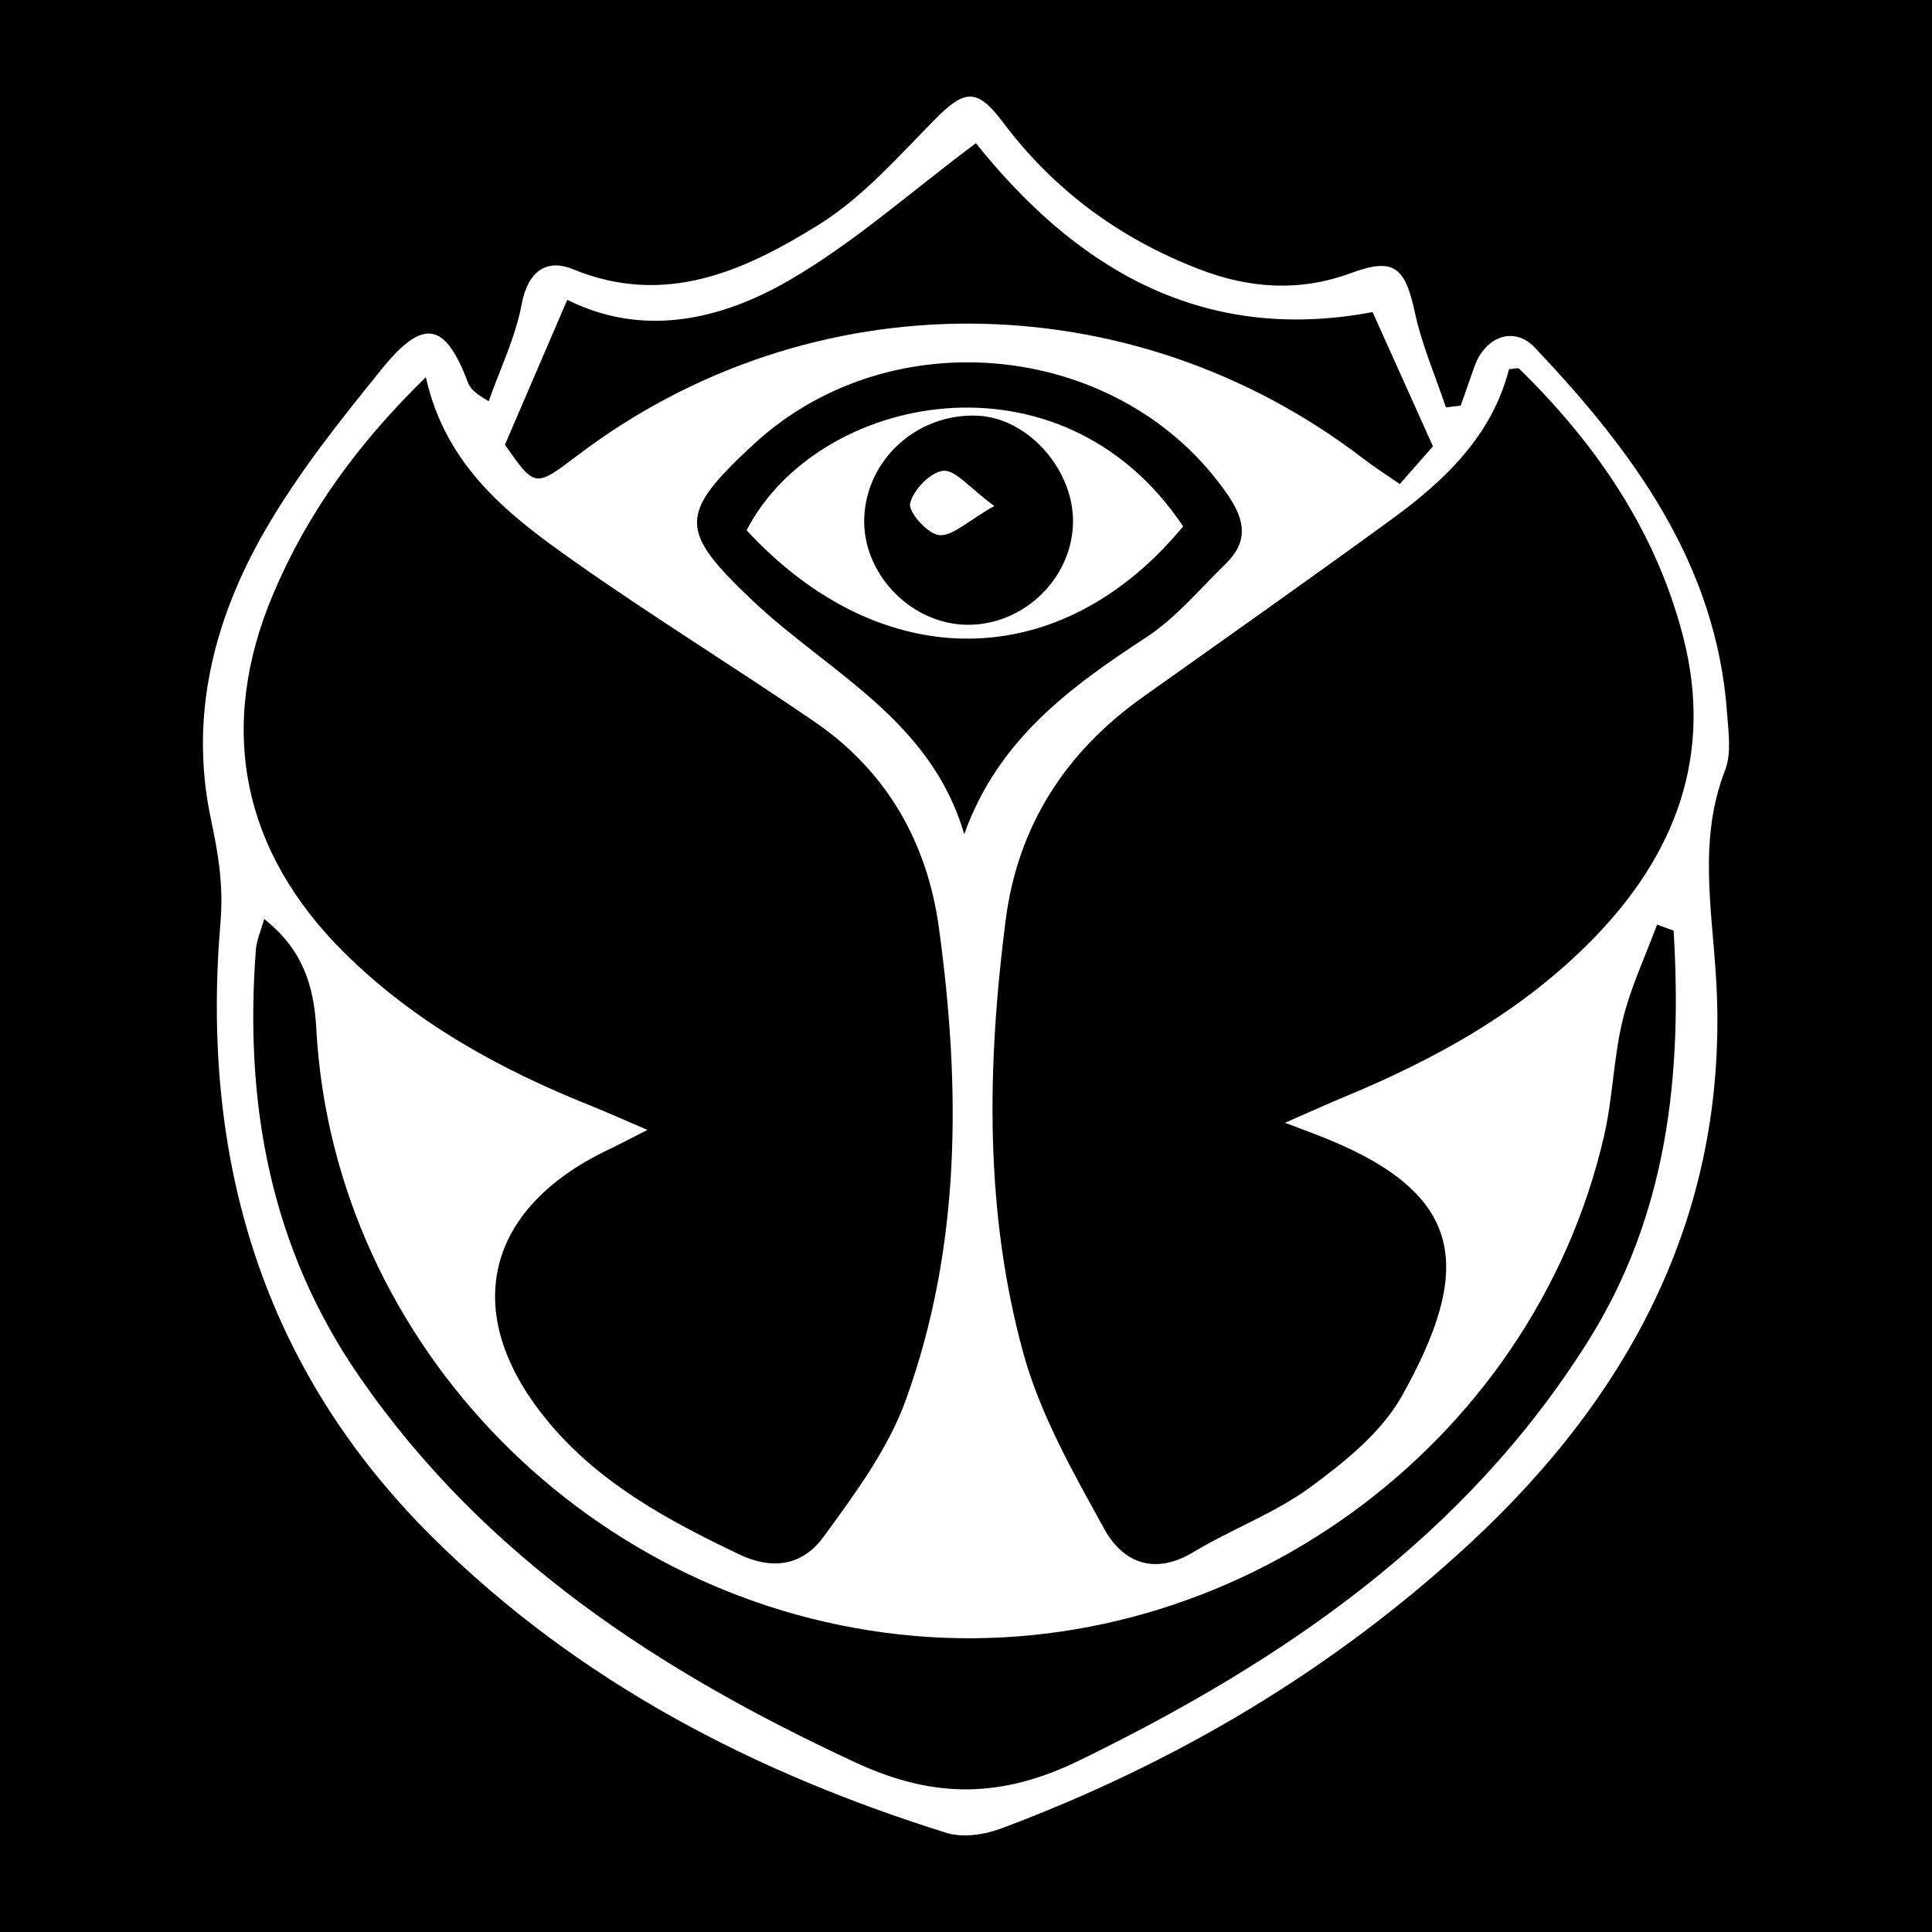 <?xml version="1.0" encoding="utf-8"?>
<!-- Generator: Adobe Illustrator 24.3.0, SVG Export Plug-In . SVG Version: 6.00 Build 0)  -->
<svg version="1.1" id="Layer_1" xmlns="http://www.w3.org/2000/svg" xmlns:xlink="http://www.w3.org/1999/xlink" x="0px" y="0px"
	 width="200px" height="200px" viewBox="0 0 200 200" enable-background="new 0 0 200 200" xml:space="preserve">
<rect x="0" y="0" width="200" height="200" fill="#808080" stroke="none"/>
<rect x="-207.667" width="200" height="200"/>
<rect width="200" height="200"/>
<g>
	<path fill="#FFFFFF" d="M151.209,41.996c0.471-1.337,0.948-2.671,1.412-4.01c1.076-3.104,4.077-4.315,6.27-1.996
		c10.155,10.737,18.802,22.37,19.9,37.893c0.137,1.942,0.463,4.113-0.203,5.826c-2.802,7.208-1.355,14.382-0.929,21.742
		c1.364,23.573-8.542,42.598-25.458,58.28c-14.171,13.137-30.536,22.818-48.611,29.572c-1.709,0.639-3.942,0.959-5.62,0.433
		c-19.903-6.228-38.018-15.606-53.034-30.437c-17.872-17.651-24.173-39.397-22.115-63.789c0.328-3.888-0.226-7.129-0.986-10.71
		c-2.27-10.683,0.312-20.721,5.608-29.899c3.431-5.946,7.789-11.408,12.13-16.764c4.272-5.27,6.528-4.748,8.858,1.434
		c0.204,0.541,0.544,1.03,2.159,1.964c1.177-3.34,2.769-6.601,3.413-10.041c0.641-3.422,2.579-4.747,5.294-3.63
		c9.581,3.94,17.792,0.17,25.484-4.619c4.49-2.795,8.167-6.987,11.938-10.818c3.099-3.148,4.388-3.391,7.084,0.202
		c5.299,7.062,12.076,12.041,20.278,15.217c5.247,2.032,10.447,2.389,15.792,0.417c4.406-1.626,5.573-0.655,6.593,4.085
		c0.721,3.35,2.119,6.554,3.215,9.824C150.191,42.113,150.7,42.054,151.209,41.996z M133.031,116.229
		c2.712-1.186,4.429-1.972,6.171-2.694c9.525-3.945,18.432-8.89,25.71-16.34c8.575-8.777,12.475-19.092,9.321-31.305
		c-2.819-10.915-8.984-19.906-16.963-27.72c-0.129-0.126-0.521,0.016-1.057,0.049c-1.766,6.889-6.652,11.536-12.195,15.571
		c-8.51,6.195-17.112,12.265-25.695,18.359c-8.024,5.697-12.969,13.342-14.221,23.123c-1.923,15.025-2.203,30.115,1.832,44.802
		c1.751,6.372,5.161,12.37,8.392,18.222c1.892,3.428,5.137,4.825,9.175,2.397c3.98-2.393,8.465-4.036,12.177-6.76
		c3.582-2.629,7.378-5.706,9.481-9.479c7.156-12.84,6.735-20.551-7.54-26.457C136.514,117.54,135.386,117.134,133.031,116.229z
		 M44.082,39.044c-7.043,6.875-12.274,14.089-15.816,22.48c-5.825,13.801-3.24,26.611,7.436,37.159
		c7.289,7.201,16.059,12.024,25.481,15.792c1.723,0.689,3.414,1.456,5.838,2.494c-1.881,0.955-2.905,1.505-3.954,2.002
		c-13.173,6.239-15.533,17.371-6.07,28.498c5.303,6.236,12.251,9.963,19.494,13.425c3.7,1.768,6.708,1.017,8.76-1.798
		c3.23-4.429,6.651-9.029,8.493-14.102c5.773-15.895,5.716-32.423,3.452-48.954c-1.213-8.858-5.417-16.229-12.912-21.351
		c-8.159-5.576-16.581-10.771-24.662-16.454C52.857,53.477,46.191,48.447,44.082,39.044z M173.251,96.337
		c-0.57-0.207-1.14-0.415-1.711-0.622c-1.214,3.285-2.74,6.495-3.56,9.875c-0.952,3.922-1.02,8.056-1.926,11.993
		c-7.409,32.181-38.478,54.643-71.441,51.762c-33.237-2.905-60.087-30.005-61.871-62.866c-0.257-4.739-1.565-8.282-5.393-11.354
		c-0.345,1.246-0.789,2.216-0.864,3.213c-1.193,15.886,1.469,30.786,10.737,44.197c12.942,18.727,31.06,30.499,51.31,39.905
		c8.225,3.82,15.211,3.71,23.299-0.243c21.032-10.278,39.78-23.059,52.525-43.289C172.642,125.758,174.155,111.289,173.251,96.337z
		 M142.091,32.306c-18.16,3.432-31.13-5.062-41.065-17.483c-6.704,5.003-12.65,10.34-19.42,14.246
		c-7.112,4.104-15.106,5.856-22.883,1.969c-2.267,5.271-4.32,10.042-6.452,14.999c3.105,4.452,3.105,4.452,7.521,1.102
		c24.134-18.311,57.187-18.168,81.34,0.34c1.151,0.882,2.38,1.663,3.773,2.631c1.498-1.706,2.732-3.111,3.432-3.907
		C146.051,41.116,144.096,36.768,142.091,32.306z M99.817,86.361c3.484-9.783,10.933-15.209,18.83-20.376
		c3.08-2.016,5.541-4.995,8.22-7.601c2.307-2.243,2.1-4.421,0.267-7.101C116.265,35.384,92.338,32.747,78.008,46
		c-7.799,7.213-7.786,8.907-0.07,16.204C85.769,69.61,96.352,74.474,99.817,86.361z"/>
	<path fill="#FFFFFF" d="M122.476,54.49c-12.706,15.383-31.258,15.473-45.187,0.404C84.577,40.754,109.834,35.534,122.476,54.49z
		 M89.469,53.542c-0.25,5.584,4.471,10.763,10.135,11.116c5.874,0.366,11.166-4.357,11.465-10.235
		c0.284-5.581-4.544-11.157-9.863-11.39C95.01,42.76,89.741,47.479,89.469,53.542z"/>
	<path fill="#FFFFFF" d="M102.928,52.382c-2.803,1.586-4.331,3.142-5.702,3.014c-1.177-0.11-3.209-2.372-3.011-3.276
		c0.305-1.391,2.118-3.262,3.436-3.385C98.903,48.619,100.34,50.485,102.928,52.382z"/>
</g>
</svg>
